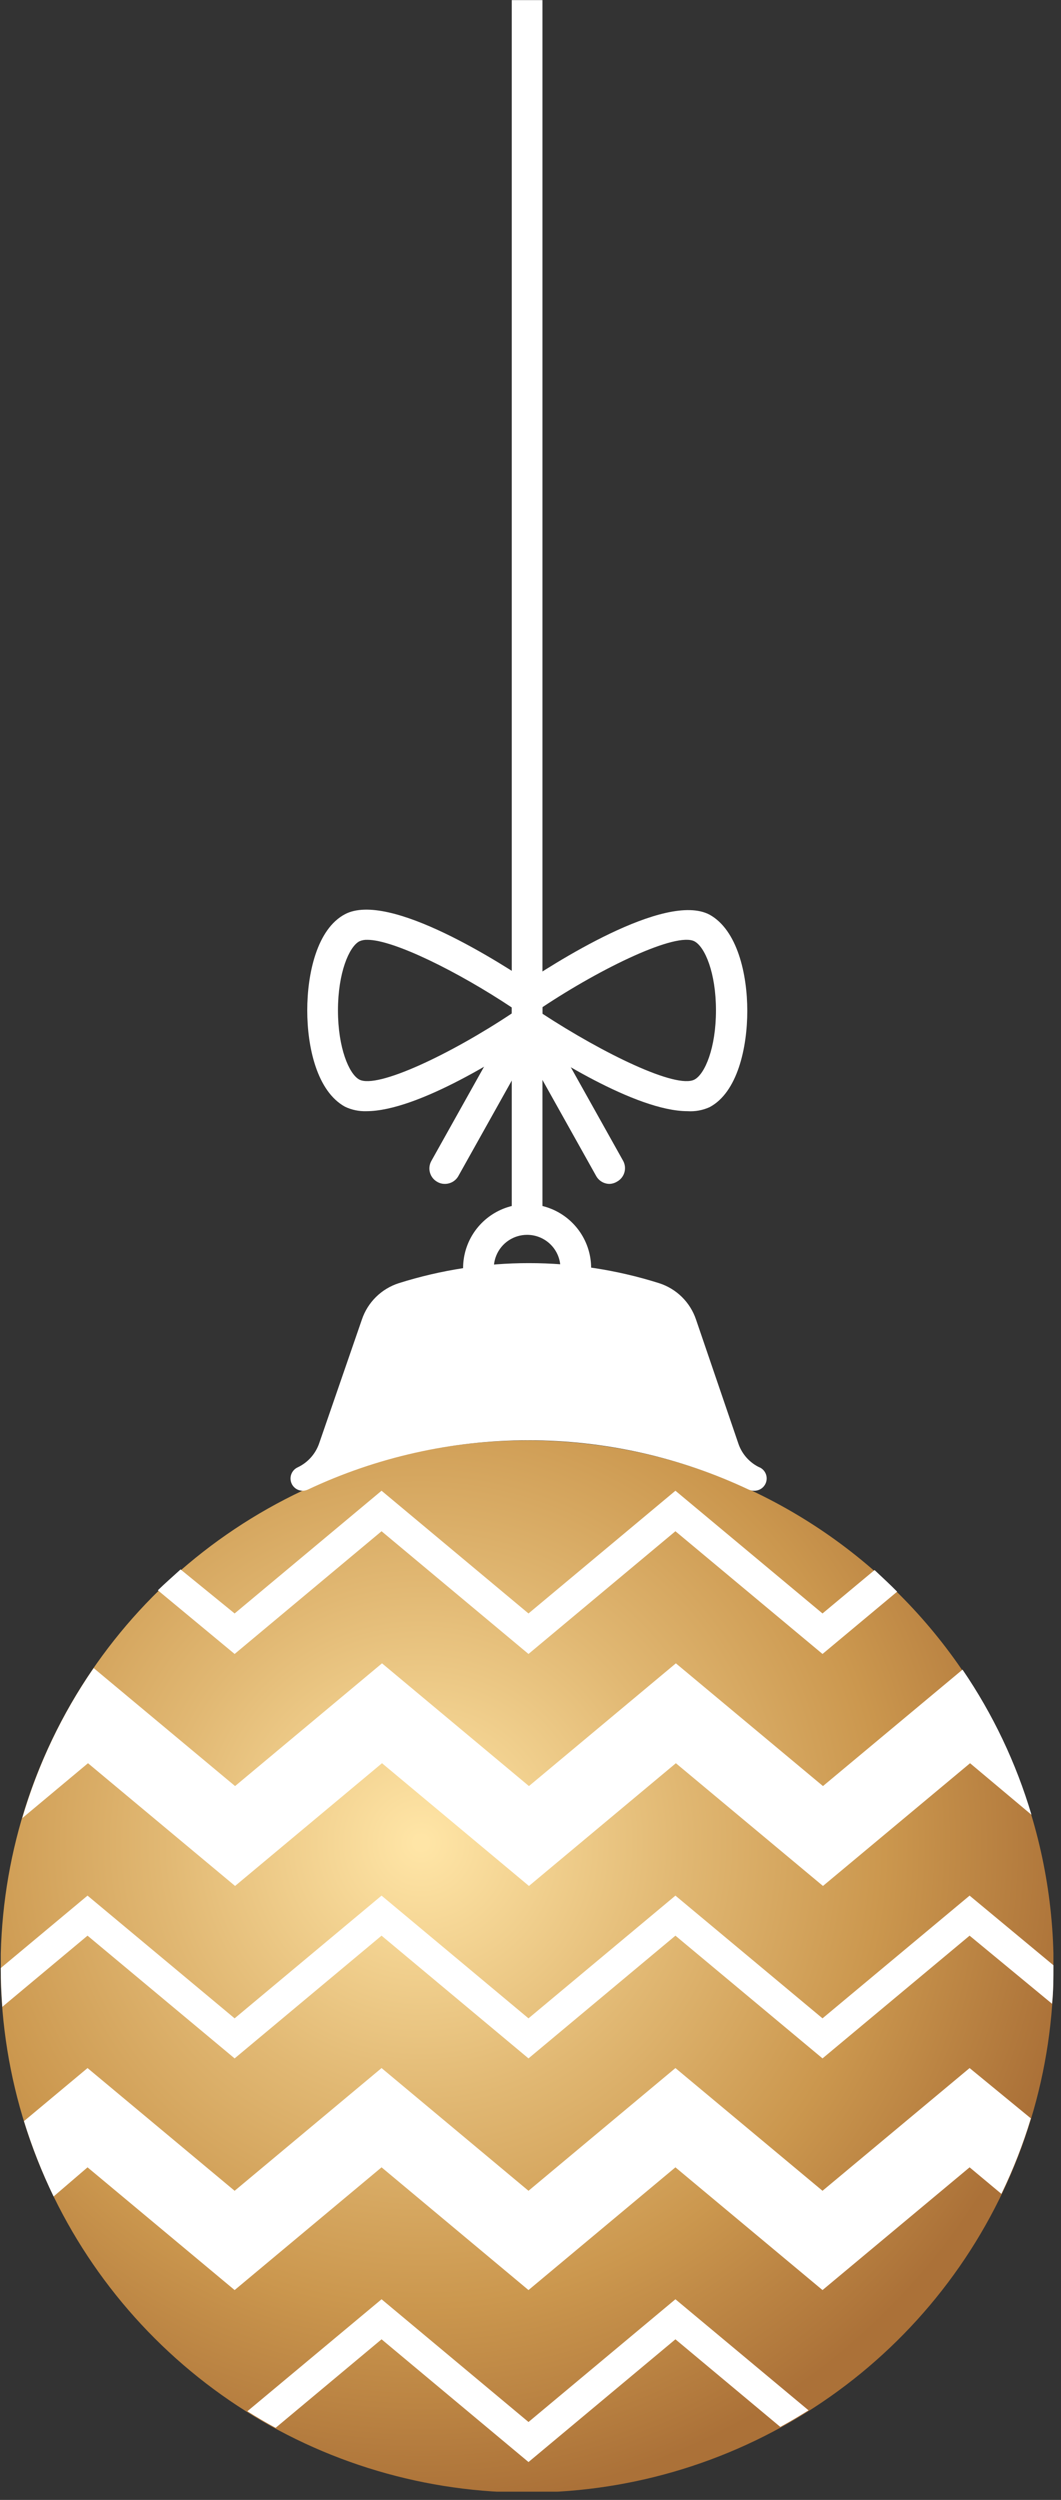 <?xml version="1.0" encoding="UTF-8"?> <svg xmlns="http://www.w3.org/2000/svg" width="127" height="299" viewBox="0 0 127 299" fill="none"><rect x="0" y="0" width="127" height="299" fill="#333333" stroke="none"/><g clip-path="url(#clip0_3030_11218)"><path d="M126.113 235.18C126.117 247.626 122.424 259.793 115.501 270.142C108.579 280.492 98.738 288.56 87.223 293.325C75.709 298.09 63.037 299.339 50.812 296.913C38.586 294.487 27.355 288.496 18.54 279.697C9.725 270.898 3.722 259.687 1.288 247.481C-1.145 235.275 0.102 222.622 4.871 211.124C9.641 199.626 17.718 189.797 28.082 182.883C38.445 175.968 50.63 172.277 63.094 172.277C71.369 172.275 79.564 173.9 87.209 177.06C94.855 180.22 101.802 184.853 107.654 190.695C113.506 196.536 118.148 203.471 121.316 211.104C124.483 218.737 126.113 226.918 126.113 235.18Z" fill="url(#paint0_radial_3030_11218)"></path><path d="M64.931 0.012H61.256V145.856H64.931V0.012Z" fill="white"></path><path d="M63.095 159.323C61.58 159.323 60.098 158.874 58.838 158.034C57.577 157.193 56.595 155.998 56.015 154.6C55.435 153.201 55.283 151.663 55.579 150.179C55.875 148.694 56.605 147.331 57.676 146.261C58.748 145.191 60.114 144.462 61.6 144.167C63.087 143.871 64.628 144.023 66.028 144.602C67.428 145.181 68.625 146.162 69.467 147.42C70.309 148.679 70.759 150.158 70.759 151.671C70.759 153.701 69.951 155.647 68.514 157.082C67.077 158.517 65.128 159.323 63.095 159.323ZM63.095 147.69C62.306 147.69 61.535 147.923 60.88 148.361C60.224 148.798 59.713 149.42 59.411 150.148C59.109 150.875 59.03 151.676 59.184 152.448C59.338 153.221 59.718 153.93 60.275 154.487C60.833 155.044 61.544 155.423 62.317 155.577C63.091 155.73 63.893 155.652 64.621 155.35C65.35 155.049 65.973 154.538 66.411 153.884C66.849 153.229 67.083 152.459 67.083 151.671C67.083 150.615 66.663 149.602 65.915 148.856C65.167 148.109 64.153 147.69 63.095 147.69Z" fill="white"></path><path d="M90.955 175.525C90.354 175.247 89.817 174.85 89.374 174.358C88.932 173.866 88.594 173.289 88.382 172.663L83.31 157.818C82.965 156.797 82.385 155.871 81.615 155.115C80.846 154.36 79.909 153.796 78.881 153.469C68.749 150.276 57.879 150.276 47.748 153.469C46.72 153.796 45.783 154.36 45.014 155.115C44.244 155.871 43.663 156.797 43.319 157.818L38.192 172.663C37.973 173.284 37.633 173.855 37.192 174.343C36.75 174.832 36.215 175.227 35.619 175.507C35.443 175.589 35.286 175.706 35.156 175.849C35.026 175.993 34.925 176.161 34.86 176.343C34.795 176.526 34.767 176.719 34.778 176.913C34.788 177.106 34.836 177.296 34.92 177.47C35.043 177.728 35.239 177.944 35.485 178.091C35.73 178.238 36.013 178.309 36.299 178.296H36.354C36.519 178.277 36.68 178.234 36.832 178.168C45.087 174.276 54.103 172.258 63.232 172.258C72.361 172.258 81.376 174.276 89.632 178.168C89.784 178.234 89.945 178.277 90.11 178.296H90.275C90.614 178.302 90.944 178.19 91.21 177.981C91.475 177.771 91.661 177.477 91.734 177.147C91.808 176.817 91.765 176.471 91.613 176.169C91.461 175.867 91.209 175.627 90.9 175.489L90.955 175.525Z" fill="white"></path><path d="M43.853 132.902C42.971 132.931 42.095 132.748 41.298 132.369C37.954 130.534 36.777 125.268 36.777 120.846C36.777 116.423 37.954 111.102 41.298 109.34C46.591 106.551 60.117 115.267 64.142 118.002C64.388 118.172 64.589 118.4 64.727 118.665C64.864 118.931 64.935 119.226 64.933 119.525V122.185C64.932 122.481 64.86 122.772 64.722 123.034C64.585 123.296 64.386 123.521 64.142 123.69C60.669 126.057 50.083 132.902 43.853 132.902ZM43.982 112.405C43.647 112.389 43.313 112.452 43.008 112.588C41.776 113.249 40.453 116.368 40.453 120.846C40.453 125.323 41.776 128.461 43.008 129.121C45.176 130.259 54.034 126.02 61.257 121.213V120.497C54.825 116.222 47.124 112.405 43.982 112.405Z" fill="white"></path><path d="M82.3 132.901C76.07 132.901 65.484 126.057 62.084 123.726C61.837 123.56 61.635 123.336 61.494 123.074C61.353 122.811 61.278 122.519 61.275 122.222V119.579C61.275 119.279 61.348 118.983 61.489 118.717C61.63 118.451 61.835 118.225 62.084 118.056C66.109 115.322 79.635 106.606 84.928 109.395C88.254 111.23 89.449 116.496 89.449 120.9C89.449 125.304 88.273 130.662 84.928 132.424C84.104 132.796 83.202 132.96 82.3 132.901ZM64.877 121.212C72.229 126.02 80.958 130.259 83.127 129.121C84.377 128.461 85.7 125.341 85.7 120.845C85.7 116.35 84.377 113.249 83.127 112.588C80.977 111.45 72.1 115.689 64.877 120.497V121.212Z" fill="white"></path><path d="M53.226 141.597C52.916 141.598 52.611 141.515 52.344 141.358C52.133 141.242 51.947 141.084 51.796 140.896C51.646 140.707 51.534 140.491 51.468 140.259C51.401 140.027 51.381 139.785 51.408 139.545C51.436 139.305 51.51 139.074 51.627 138.863L61.496 121.229C61.74 120.803 62.143 120.491 62.617 120.362C63.091 120.233 63.597 120.297 64.023 120.541C64.45 120.784 64.762 121.186 64.891 121.66C65.02 122.133 64.956 122.638 64.713 123.064L54.843 140.698C54.678 140.977 54.441 141.207 54.157 141.365C53.872 141.523 53.551 141.603 53.226 141.597Z" fill="white"></path><path d="M72.964 141.598C72.638 141.598 72.319 141.511 72.038 141.346C71.757 141.182 71.525 140.946 71.365 140.663L61.496 123.028C61.252 122.603 61.188 122.098 61.317 121.624C61.447 121.151 61.759 120.749 62.185 120.505C62.612 120.262 63.118 120.198 63.592 120.327C64.065 120.456 64.469 120.768 64.712 121.194L74.581 138.828C74.698 139.038 74.773 139.27 74.8 139.51C74.828 139.749 74.807 139.992 74.741 140.224C74.674 140.455 74.563 140.672 74.412 140.861C74.262 141.049 74.076 141.206 73.864 141.323C73.593 141.491 73.283 141.586 72.964 141.598Z" fill="white"></path><g style="mix-blend-mode:soft-light"><path d="M107.385 190.371L98.453 197.821L80.847 183.141L63.259 197.821L45.671 183.141L28.084 197.821L18.895 190.206C19.777 189.343 20.732 188.518 21.614 187.71L28.084 192.977L45.671 178.297L63.259 192.977L80.847 178.297L98.453 192.977L104.683 187.784C105.621 188.665 106.521 189.49 107.385 190.371Z" fill="white"></path><path d="M123.465 217.053L116.114 210.887L98.508 225.567L80.901 210.887L63.314 225.567L45.726 210.887L28.138 225.567L10.532 210.887L2.666 217.456C4.536 211.057 7.421 204.998 11.212 199.51L28.138 213.621L45.726 198.941L63.314 213.621L80.901 198.941L98.508 213.621L115.213 199.694C118.85 205.017 121.634 210.874 123.465 217.053Z" fill="white"></path><path d="M126.094 235.053C126.094 236.595 126.094 238.136 125.928 239.659L116.059 231.512L98.453 246.192L80.847 231.512L63.259 246.192L45.671 231.512L28.084 246.192L10.477 231.512L0.277 240.026C0.167 238.485 0.094 236.943 0.094 235.384L10.477 226.723L28.084 241.402L45.671 226.723L63.259 241.402L80.847 226.723L98.453 241.402L116.059 226.723L126.094 235.053Z" fill="white"></path><path d="M123.392 253.366C122.455 256.463 121.275 259.482 119.864 262.394L116.06 259.22L98.453 273.9L80.847 259.22L63.259 273.9L45.672 259.22L28.084 273.9L10.478 259.22L6.416 262.706C5.01 259.796 3.824 256.784 2.869 253.697L10.478 247.348L28.084 262.027L45.672 247.348L63.259 262.027L80.847 247.348L98.453 262.027L116.06 247.348L123.392 253.366Z" fill="white"></path><path d="M96.781 288.285C95.678 288.964 94.557 289.643 93.4 290.267L80.847 279.789L63.26 294.469L45.672 279.789L32.991 290.377C31.833 289.753 30.712 289.093 29.609 288.395L45.672 275L63.26 289.68L80.847 275L96.781 288.285Z" fill="white"></path></g></g><defs><radialGradient id="paint0_radial_3030_11218" cx="0" cy="0" r="1" gradientUnits="userSpaceOnUse" gradientTransform="translate(50.359 220.372) scale(79.559 79.436)"><stop offset="0.01" stop-color="#FFE5A6"></stop><stop offset="0.39" stop-color="#E1B873"></stop><stop offset="0.7" stop-color="#CB974E"></stop><stop offset="1" stop-color="#AB7138"></stop></radialGradient><clipPath id="clip0_3030_11218"><rect width="126" height="298" fill="white" transform="translate(0.094 0.012)"></rect></clipPath></defs></svg> 
